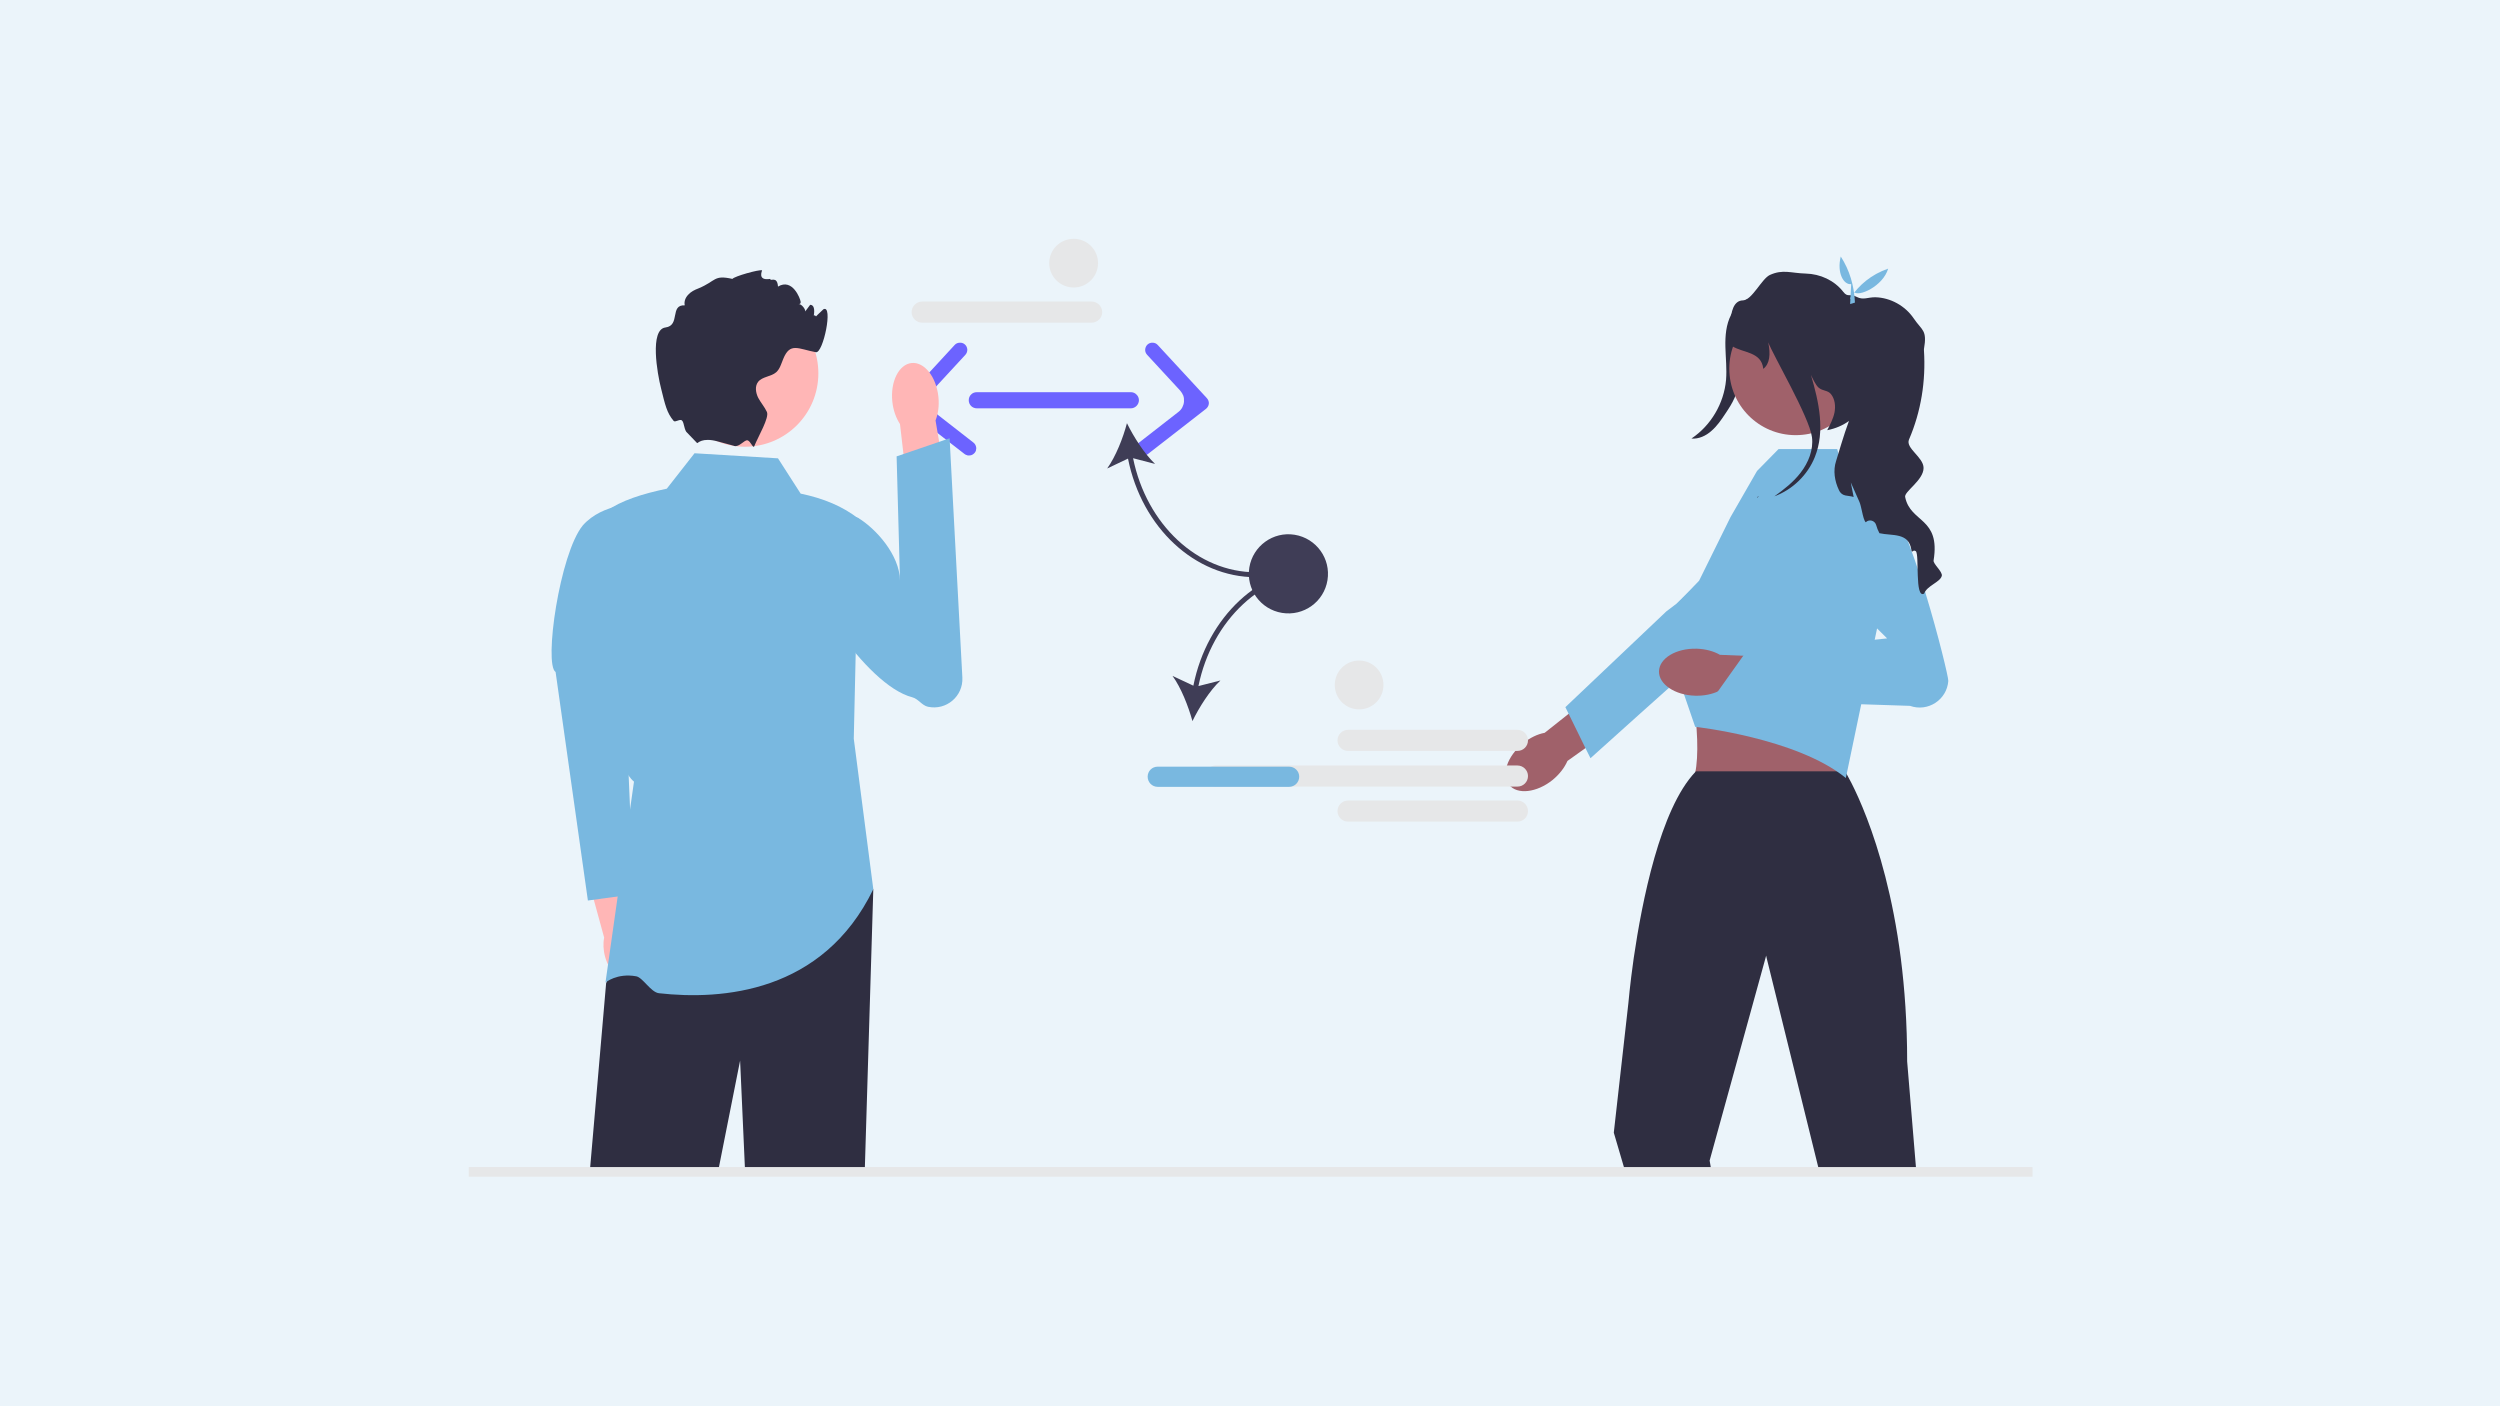 <svg version="1.2" xmlns="http://www.w3.org/2000/svg" viewBox="0 0 1920 1080" width="1920" height="1080">
	<title>how-to-build-a-scalable-saas-product-from-scratch</title>
	<style>
		.s0 { opacity: .15;fill: #79b8e0 } 
		.s1 { fill: #e6e7e8 } 
		.s2 { fill: #6c63ff } 
		.s3 { fill: #3f3d56 } 
		.s4 { fill: #ffb6b6 } 
		.s5 { fill: #79b8e0 } 
		.s6 { fill: #2f2e41 } 
		.s7 { fill: #a0616a } 
	</style>
	<g id="tips-to-know-before-app-development">
		<path id="Rectangle" fill-rule="evenodd" class="s0" d="m1920 0v1080h-1920v-1080z"/>
	</g>
	<g id="Folder 2">
		<path class="s1" d="m838.4 247.8h-130.2c-4.4 0-8.1-3.6-8.1-8.1 0-4.4 3.7-8.1 8.1-8.1h130.2c4.4 0 8.1 3.7 8.1 8.1 0 4.5-3.7 8.1-8.1 8.1z"/>
		<filter id="f0">
			<feFlood flood-color="#79b8e0" flood-opacity="1" />
			<feBlend mode="normal" in2="SourceGraphic"/>
			<feComposite in2="SourceAlpha" operator="in" />
		</filter>
		<g id="Folder 1" filter="url(#f0)">
			<path class="s2" d="m868.5 313.6h-118.3c-1.7 0-3.3-0.7-4.4-1.8-1.2-1.2-1.8-2.8-1.8-4.4 0-1.7 0.6-3.3 1.8-4.4 1.1-1.2 2.7-1.8 4.4-1.8h118.3c1.6 0 3.2 0.6 4.3 1.8 1.2 1.1 1.9 2.7 1.9 4.4 0 1.6-0.7 3.2-1.9 4.4-1.1 1.1-2.7 1.8-4.3 1.8z"/>
			<path class="s2" d="m878.2 349.8c-1.2 0-2.3-0.3-3.2-1-1-0.7-1.7-1.6-2.1-2.7-0.4-1.1-0.4-2.3 0-3.4 0.3-1.1 1-2.1 1.9-2.8l30.3-23.6c1.2-0.9 2.2-2.1 2.9-3.4 0.7-1.4 1.2-2.9 1.3-4.4 0.1-1.6 0-3.1-0.5-4.6-0.6-1.4-1.4-2.8-2.4-3.9l-25.4-27.5c-1-1.1-1.6-2.5-1.5-4 0.1-1.5 0.7-2.9 1.8-3.9 1.1-1 2.5-1.5 4-1.4 1.4 0 2.8 0.6 3.8 1.7l37.8 40.9q0.8 0.9 1.2 2 0.4 1.1 0.3 2.2-0.1 1.2-0.7 2.2-0.6 1.1-1.5 1.8l-44.6 34.7q-0.4 0.2-0.8 0.5-0.4 0.2-0.8 0.3-0.4 0.2-0.9 0.3-0.5 0-0.9 0z"/>
			<path class="s2" d="m744.2 349.8c1.2 0 2.3-0.3 3.2-1 1-0.7 1.7-1.6 2.1-2.7 0.3-1.1 0.4-2.3 0-3.4-0.3-1.1-1-2.1-1.9-2.8l-30.3-23.6c-1.2-0.9-2.2-2.1-2.9-3.4-0.8-1.4-1.2-2.9-1.3-4.4-0.2-1.6 0-3.1 0.5-4.6 0.5-1.4 1.3-2.8 2.4-3.9l25.4-27.5c1-1.1 1.5-2.5 1.5-4-0.1-1.5-0.7-2.9-1.8-3.9-1.1-1-2.5-1.5-4-1.4-1.5 0-2.9 0.6-3.9 1.7l-37.7 40.9q-0.8 0.9-1.2 2-0.4 1.1-0.3 2.2 0.1 1.2 0.7 2.2 0.5 1.1 1.4 1.8l44.7 34.7q0.3 0.2 0.8 0.5 0.4 0.2 0.8 0.3 0.4 0.2 0.9 0.3 0.4 0 0.9 0z"/>
		</g>
		<path class="s3" d="m964.5 443.3v-3.8c-44.8 0-83.9-36.6-94.3-87.6l16.9 4.4c-8.2-7.8-16.4-20.7-21.6-31.3-3 11.4-8.6 25.6-15.2 34.8l16-7.6c10.6 53 51.4 91.1 98.2 91.1z"/>
		<g>
			<g>
				<path class="s4" d="m493.3 727.1c-1.5-5.3-4.2-9.9-7.3-13.1l-11.4-51.9-24.8 6.1 14.2 51.9c-0.9 4.4-0.7 9.7 0.8 15 3.5 12.2 12.7 20.4 20.6 18.1 7.9-2.2 11.4-13.9 7.9-26.1z"/>
				<path class="s5" d="m489.9 387c0 0-26.8-1-42.3 16.5-17.8 21.7-30 106.8-20.9 112.6l24.8 175.5 35.2-4.8-9-210.7 12.2-89.1z"/>
			</g>
			<path fill-rule="evenodd" class="s6" d="m670.7 682.9l-6.5 214.2h-92.1l-3.7-82.6-16.4 82.6h-98.8l12.3-142 12.8-29.8 8.6-20.2 183.8-22.2z"/>
			<path class="s5" d="m597.5 352l-64.1-3.9-21.3 27.2c-18.4 3.9-35.1 9-46.6 17.4 2.8 81.3-3.2 187.1 21.4 207.6l-21.9 154.3c0 0 8.8-7.5 23.6-4.8 5.1 0.9 11.2 12.3 17.5 13 48 5.4 125.9-0.1 164.6-79.9l-15-115.6 3.8-168.8c-12.1-9.6-27.2-15.8-44.6-19.4l-17.4-27.1z"/>
			<g>
				<path class="s4" d="m720.7 304.8c0.7 6.7-0.2 13-2.2 18.1l10.7 63.6-30.5 4.2-7.5-65c-3-4.6-5.2-10.6-5.9-17.3-1.6-15.4 5.1-28.6 14.8-29.6 9.8-1 19 10.6 20.6 26q0 0 0 0z"/>
				<path class="s5" d="m619.5 403.4c-3.2 4.7-2.3 10-3 16.3-3.3 27 48.4 106.7 84.1 115.8 4.7 1.2 7.4 6.3 12.1 7.3 14.1 3 27.1-8.1 26.4-22.4l-9.8-183.8-40.7 13.9 2.6 95.4c-0.3-19.7-18.4-39.8-32.2-48.2 0 0-27.8-11.5-39.5 5.7z"/>
			</g>
			<g>
				<path fill-rule="evenodd" class="s4" d="m572.1 343.1c-31.2 0-56.4-25.2-56.4-56.4 0-31.2 25.2-56.4 56.4-56.4 31.2 0 56.4 25.2 56.4 56.4 0 31.2-25.2 56.4-56.4 56.4z"/>
				<path class="s6" d="m624.6 245.3c-0.5 0.1 7.4-7.6 7.8-7.8 7.7-3.9-0.2 34.1-5.8 33-13.8-2.6-19.8-7.8-25.1 5.2-1.5 3.6-2.5 7.6-5.4 10.2-4 3.5-10.6 3.2-13.9 7.4-2.6 3.4-1.8 8.4 0.1 12.2 2 3.8 4.9 7 6.7 10.9 1.9 4.4-6.5 18.4-9.7 26.2v0.1c-0.9 2-2.9-3.9-5.1-4.5-2.5-0.7-6.3 5.4-10.4 4.3q0 0-0.1-0.1c-3.9-1-8.2-2.2-12.5-3.4-12.2-3.3-15.2 1.5-15.8 1.3l-7.5-7.8c-2.6-1.9-2.3-8-4.2-9.6-1.4-1.4-5.2 1.7-6.3 0.4-5.3-6.2-6.6-12.5-9.7-25-2.9-11.3-8.9-45.3 3.4-46.8 11.6-1.5 3.1-17.6 14.8-17-0.7-3 0.6-6.1 2.8-8.3 2-2.2 4.8-3.6 7.7-4.7 13.8-5.7 11.5-10.6 26.1-7.3 1.5-2 20.2-7.3 22.8-6.6 0.2 0-4.1 8.3 6.3 6.6-0.3 2.4 5.3-2.8 5.9 5.9 11.1-6.7 17.1 9.2 17.4 11.6 0.5 2.9-3.9 1.4-1 1.9 1.8 0.2 4.8 3.8 4.5 5.6q1.9-2.6 3.8-5.1 0.3 0 0.7 0.1c5.9 1.1-0.9 20.4-0.7 14.3 0.5-11 8.3-4.5 2.4-3.2z"/>
			</g>
		</g>
		<path class="s6" d="m1343.9 233.7q-3.1 25.7-6.8 51.3c-1 6.9-2.1 14-4.9 20.4-1.9 4.4-4.5 8.4-7.2 12.4-3.1 4.7-6.3 9.4-10.6 13.1-4.2 3.8-9.8 6.4-15.4 5.9 15-10 25-27 26.6-45 0.7-8.4-0.3-16.9-0.5-25.4-0.2-8.5 0.5-17.2 4.4-24.7 3.9-7.6 11.7-13.6 20.1-13.4l-5.7 5.4z"/>
		<g>
			<path class="s7" d="m1192.4 599c-12.2 9.8-27.1 11.5-33.4 3.8-6.3-7.7-1.5-22 10.7-31.9 5.3-4.3 11.1-7.1 16.6-8.1l52-41.2 18.8 24.8-53.3 38c-2.2 5.1-6.1 10.2-11.4 14.6q0 0 0 0z"/>
			<path class="s5" d="m1202.2 543.1l77.6-73.6 7.8-5.9c0 0 44.5-43.3 56-44.3 4.9-0.5 9.8 0.8 13.9 3.4 6.7 4.3 10.1 11.4 10.1 18.6 0 6-2.4 12-7.3 16.4l-71 63.8-30.3 27.1-37.5 33.7-3.9-7.8-12.9-26.3-2.5-5.1q0 0 0 0z"/>
		</g>
		<path class="s7" d="m1368.1 493.3l-77.7 23.8c13 3.6 18.5 82.9 6.4 85.3 0 0 128.7 9.2 121.7 0-8.5-11.1 2.9-85.3 8.4-85.3z"/>
		<path class="s6" d="m1471.5 897.1l-6.8-81.9c0-29.3-1.9-55.8-4.9-79.4-12.2-94.8-42.8-143.4-42.8-143.4h-114.5c-0.2 0.2-0.3 0.3-0.5 0.5-27 28.4-41 99.8-47.3 142.9-2.9 20.5-4.1 34.6-4.1 34.6l-11.2 99.5 8 27.2h66.6l-1-5.8 42.9-155.5 0.5-1.9 0.4 1.9 39.8 161.3h74.9q0 0 0 0z"/>
		<path class="s5" d="m1304.9 446l24.1-48.8 20.4-35.5 16.5-16.8h45.1l4.2 16.8 25.2 14 8.9 70-31.7 151.8c-37.8-30.8-115.7-39.3-115.7-39.3l-12.6-36.7-8.4-44.3-1-5.3 25-25.9z"/>
		<g>
			<path class="s7" d="m1301.9 534.3c-15.6-0.4-28.1-8.9-27.8-18.8 0.3-10 13.2-17.7 28.9-17.3 6.8 0.2 13.1 1.9 17.9 4.7l66.3 2.7-1.9 31.1-65.2-6c-5 2.4-11.3 3.8-18.2 3.6q0 0 0 0z"/>
			<path class="s5" d="m1386.8 428.2l62.5 62.1-108.9 11.1-25.4 35.7 151.9 5c13.7 4.9 28.3-4.6 29.4-19.1 0.4-4.9-30.8-129.1-49.7-140.7-22.1-13.5-59.8 45.9-59.8 45.9l12.3-20.6z"/>
		</g>
		<path fill-rule="evenodd" class="s7" d="m1379.1 334.2c-28.2 0-51-22.8-51-51.1 0-28.2 22.8-51 51-51 28.3 0 51.1 22.8 51.1 51 0 28.3-22.8 51.1-51.1 51.1z"/>
		<path class="s6" d="m1491.3 442.3c-1.3 4.9-11.3 7.4-13.6 13.6-7.4 4.2-3.4-30.3-6.4-32.6-2.3-1.7-2.9 2.4-3.4-1.2-2-13.4-15-10.4-24.5-12.6q-1.7-3.2-2.5-6.2c-1-3.6-5.4-4.8-8-2.2-1.2-1-2.1-4.7-2.9-8.4-0.6-2.7-1.2-5.4-1.9-7.1l-6.7-15.1 2.2 11.2c-4.4-1.5-8.8 0.1-11.3-5.3-3.3-6.9-4.6-15-2.2-22.3 2.1-6.6 5.8-19.8 9.9-30.8-4.7 3.4-10.2 5.8-16.7 7.1 2.3-4.4 4.6-8.8 5.6-13.6 0.9-4.9 0.4-10.2-2.7-14.1-2.5-3.1-6.3-2.3-9.4-4.9-2.4-2-4.6-7-6-9.8 6.2 20.9 11 43.1 3 63-5.5 13.8-17.2 25.1-31.1 30.2 7.4-5.3 14.7-11 20.2-18.2 6-7.8 9.9-17.5 8.7-27.2-1.9-15.3-30.1-63.4-33.6-72.9 1.9 9.2 1.2 16.5-3.8 20.4-1.3-13.4-16-12.2-23.9-17.5 0 0-6.2-34.9 8.3-35.1 6.9-0.1 14.3-16.5 20.6-19.5 10.1-4.6 16.3-1.4 27.6-1.1 11.2 0.3 21.9 5.2 28.8 14 3.6 4.7 4.9 1 10.3 3.9 5.1 2.7 8.6 0.2 14.4 0.3 11.6 0.3 22.9 6.6 29.4 16.2 6.5 9.6 10.5 8.7 7.9 23.6q0 0.2 0 1c1.5 23.5-2.2 46.9-11.5 68.5-2.8 6.7 11.2 13.5 11.2 21.8 0 9.6-15.5 18.4-14.1 22.5 4.1 19.8 27.2 15.4 21.8 48.5-0.5 2.7 7.1 8.7 6.3 11.9z"/>
		<path class="s6" d="m1349.7 381.6q0.7-0.2 1.3-0.4-0.8 0.5-1.6 1.1c0 0 0.3-0.7 0.3-0.7z"/>
		<path class="s5" d="m1421.7 218.2c-5.6 0.8-11.2-8.4-8-21.2 6.8 10.5 10.3 22.4 10.9 35.4l-3.7 1.1z"/>
		<path class="s5" d="m1450.1 206.3c-3.8 13.4-23.1 22.4-26.5 17.7l-0.3 8-2.4-3c6.9-10.3 16.3-18.2 29.2-22.7z"/>
		<g>
			<path class="s1" d="m1027.2 568.6c0-4.4 3.6-8.1 8.1-8.1h130.1c4.5 0 8.1 3.7 8.1 8.1 0 4.5-3.6 8.1-8.1 8.1h-130.1c-4.5 0-8.1-3.6-8.1-8.1z"/>
			<path class="s1" d="m1027.2 622.9c0-4.4 3.6-8.1 8.1-8.1h130.1c4.5 0 8.1 3.7 8.1 8.1 0 4.5-3.6 8.1-8.1 8.1h-130.1c-4.5 0-8.1-3.6-8.1-8.1z"/>
			<path class="s1" d="m933.7 604.1c-4.4 0-8.1-3.6-8.1-8.1 0-4.4 3.7-8.1 8.1-8.1h231.7c4.5 0 8.1 3.7 8.1 8.1 0 4.5-3.6 8.1-8.1 8.1z"/>
		</g>
		<g>
			<path class="s3" d="m916.5 526.6l-16-7.5c6.6 9.1 12.2 23.4 15.3 34.7 5.1-10.5 13.3-23.5 21.5-31.2l-16.9 4.3c10.4-50.9 49.5-87.5 94.3-87.5v-3.9c-46.8 0-87.6 38.1-98.2 91.1z"/>
			<path class="s5" d="m990 604.3h-100.9c-4.3 0-7.7-3.5-7.7-7.8 0-4.3 3.4-7.7 7.7-7.7h100.9c4.3 0 7.8 3.4 7.8 7.7 0 4.3-3.5 7.8-7.8 7.8z"/>
		</g>
		<path fill-rule="evenodd" class="s3" d="m1019.5 445.6c-2.7 16.6-18.3 27.8-34.9 25.1-16.6-2.7-27.8-18.3-25.1-34.9 2.7-16.5 18.3-27.8 34.8-25.1 16.6 2.7 27.9 18.3 25.2 34.9z"/>
		<path fill-rule="evenodd" class="s1" d="m824.6 220.8c-10.4 0-18.8-8.4-18.8-18.7 0-10.4 8.4-18.7 18.8-18.7 10.3 0 18.7 8.3 18.7 18.7 0 10.3-8.4 18.7-18.7 18.7z"/>
		<path fill-rule="evenodd" class="s1" d="m1043.8 544.8c-10.4 0-18.7-8.4-18.7-18.7 0-10.4 8.3-18.8 18.7-18.8 10.4 0 18.7 8.4 18.7 18.8 0 10.3-8.3 18.7-18.7 18.7z"/>
		<path id="Layer 1" fill-rule="evenodd" class="s1" d="m1561 896.3v7.4h-1201v-7.4z"/>
	</g>
</svg>